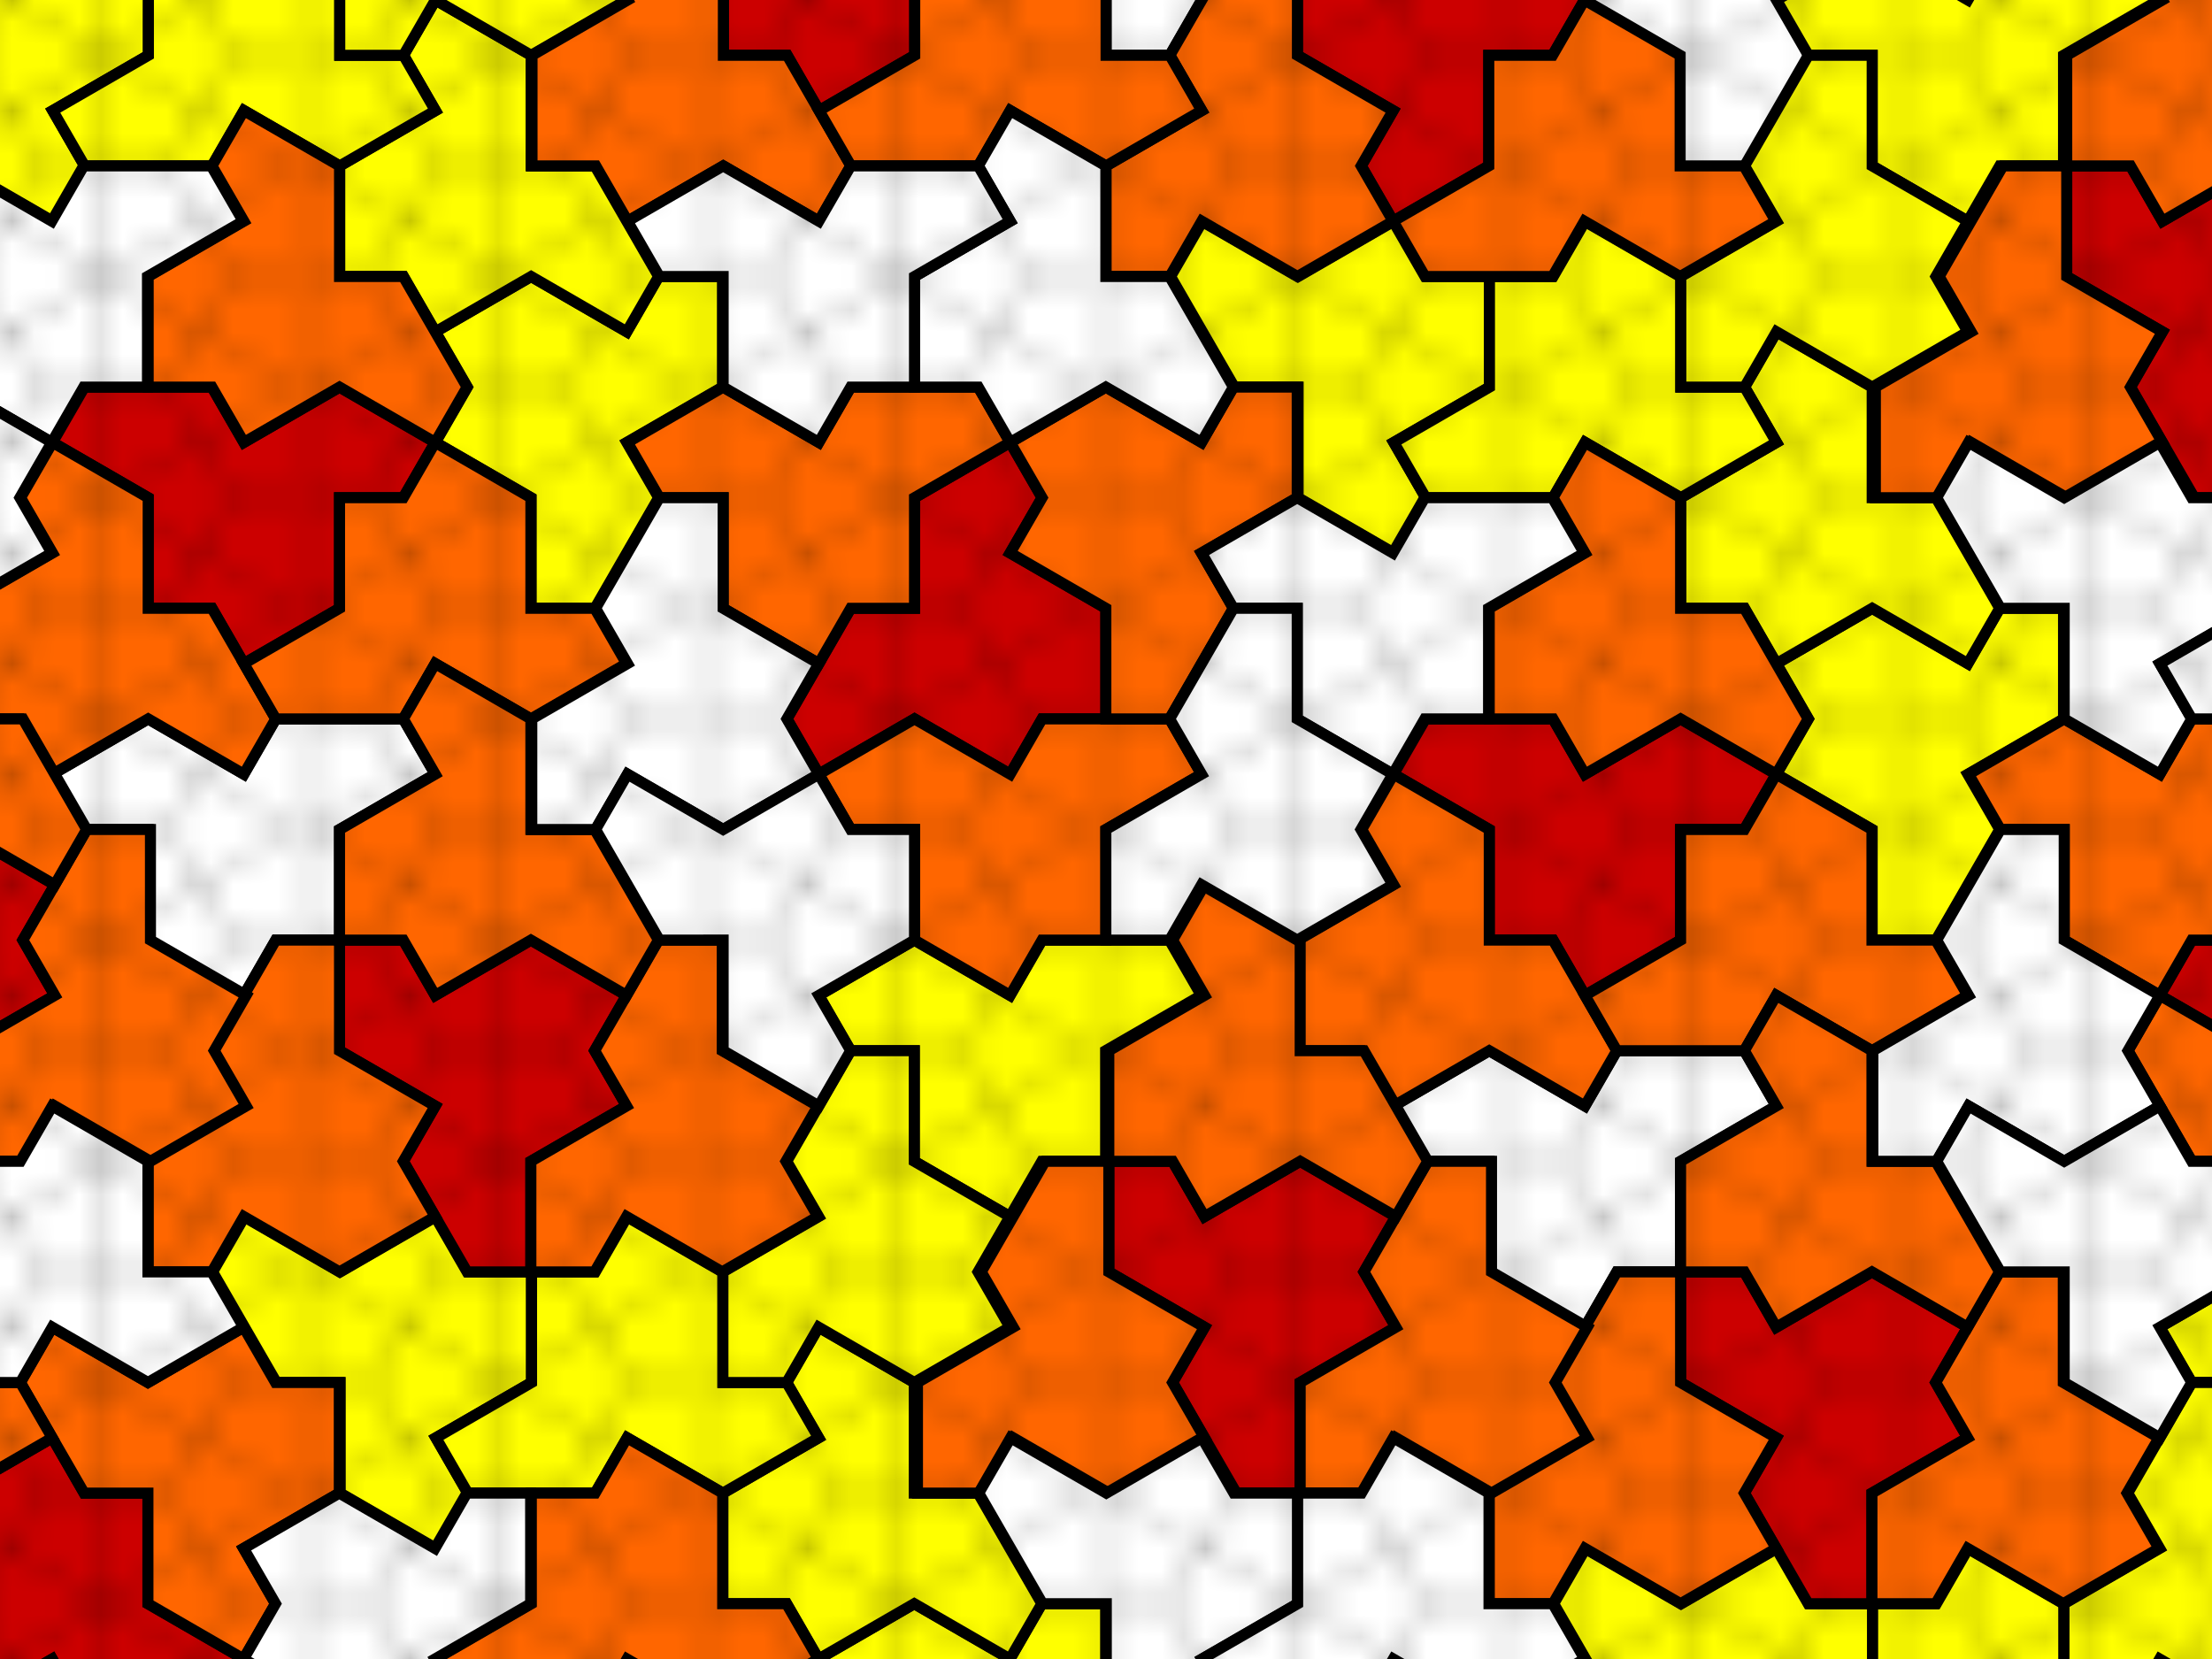 <?xml version="1.0" encoding="UTF-8"?>
<!DOCTYPE svg PUBLIC "-//W3C//DTD SVG 1.1//EN" "http://www.w3.org/Graphics/SVG/1.1/DTD/svg11.dtd">
<svg version="1.1" xmlns="http://www.w3.org/2000/svg" xmlns:xlink="http://www.w3.org/1999/xlink" width="100%" height="100%" viewBox="-50 -37.5 100 75">
 <title>Smith et al aperiodic monotiling</title>
 <desc>An aperiodic tiling using a single shape by Smith, Myers, Kaplan and Goodman-Strauss, redwarn by CMG Lee based on http://newscientist.com/article/2365363-mathematicians-discover-shape-that-can-tile-a-wall-and-never-repeat .</desc>
 <style type="text/css">
.w { fill:#ffffff; }
.z { fill:#ffff00; }
.c { fill:#ff6600; }
.b { fill:#cc0000; }
 </style>
 <defs>
  <pattern id="pattern_grid" patternUnits="userSpaceOnUse" width="17.32" height="10">
   <path d="M 8.66,0 V 10 M 0,0 V 10 L 17.32,0 V 10 Z M 2.887,5 H 0 Z L 5.773,0 H 11.547 L 14.433,5 H 17.32 H 14.433 L 11.547,10 H 5.773 Z" stroke="#000000" stroke-width="0.1" fill="none"/>
  </pattern>
  <path id="p" d="M 0,0 L 4.33,2.5 L 5.773,0 H 11.547 L 12.99,2.5 L 8.66,5 V 10 H 5.773 L 4.33,12.5 L 0,10 V 5 H -2.887 L -4.33,2.5 Z"/>
  <g id="w">
   <use xlink:href="#p" transform="translate( 8.66,-5) rotate(60)"/>
   <use xlink:href="#p" transform="translate(-8.66,-5)"/>
  </g>
  <g id="z">
   <use class="z" xlink:href="#w" transform="translate(11.547,0)"/>
  </g>
  <g id="z3" transform="scale(0.346,0.2)">
   <use xlink:href="#z" transform="rotate( 60)"/>
   <use xlink:href="#z" transform="rotate(180)"/>
   <use xlink:href="#z" transform="rotate(300)"/>
  </g>
  <g id="t">
   <use class="b" xlink:href="#p" transform="translate(2.887, -5) scale(-1,1)"/>
   <use class="c" xlink:href="#p" transform="translate(2.887,-15) rotate(60)"/>
   <use class="c" xlink:href="#p" transform="translate(-5.773, 0) rotate(60)"/>
   <use class="c" xlink:href="#p" transform="translate(11.547,10) scale(-1)"/>
  </g>
  <g id="i">
   <use xlink:href="#t"/>
   <use class="w" xlink:href="#w" transform="translate(2.887,15)"/>
   <use class="w" xlink:href="#w" transform="translate(-14.433,-5) rotate(300)"/>
   <use class="w" xlink:href="#w" transform="translate(11.547,-10) rotate(60)"/>
  </g>
  <g id="i1" transform="scale(0.346,0.2)">
   <use xlink:href="#i" transform="rotate(300)"/>
  </g>
  <g id="i2" transform="scale(0.346,0.2)">
   <use xlink:href="#i" transform="rotate(180)"/>
  </g>
  <g id="d">
   <use class="w" xlink:href="#p" transform="translate(-2.887,-5)"/>
   <use xlink:href="#t" transform="translate(2.887,-15)"/>
   <use xlink:href="#t" transform="translate(11.547,10) rotate(240)"/>
   <use xlink:href="#t" transform="translate(-14.33, 5) rotate(240)"/>
  </g>
  <g id="d1" transform="scale(0.346,0.2)">
   <use xlink:href="#d"/>
  </g>
  <g id="d2" transform="scale(0.346,0.2)">
   <use xlink:href="#d" transform="rotate(120)"/>
  </g>
  <g id="d3" transform="scale(0.346,0.2)">
   <use xlink:href="#d" transform="rotate(240)"/>
  </g>
 </defs>
 <circle cx="0" cy="0" r="99999" fill="#ffffff"/>
 <g stroke="#000000" stroke-width="0.5" transform="scale(2.887,5)">
  <use xlink:href="#z3" transform="translate( 16, 8)"/>
  <use xlink:href="#z3" transform="translate( 10,-4)"/>
  <use xlink:href="#z3" transform="translate( -5, 5)"/>
  <use xlink:href="#z3" transform="translate(-11,-7)"/>
  <use xlink:href="#d1" transform="translate(-14, 0)"/>
  <use xlink:href="#d1" transform="translate(  7, 3)"/>
  <use xlink:href="#d1" transform="translate( 22,-6)"/>
  <use xlink:href="#d2" transform="translate(  1,-9)"/>
  <use xlink:href="#d3" transform="translate( -8,12)"/>
  <use xlink:href="#i1" transform="translate( -2,-2)"/>
  <use xlink:href="#i1" transform="translate(-23,-5)"/>
  <use xlink:href="#i2" transform="translate(-17, 7)"/>
  <use xlink:href="#i2" transform="translate(  4,10)"/>
  <use xlink:href="#i2" transform="translate( 19, 1)"/>
  <circle cx="0" cy="0" r="99999" fill="url(#pattern_grid)" transform="scale(0.346,0.2)"/>
 </g>
</svg>
